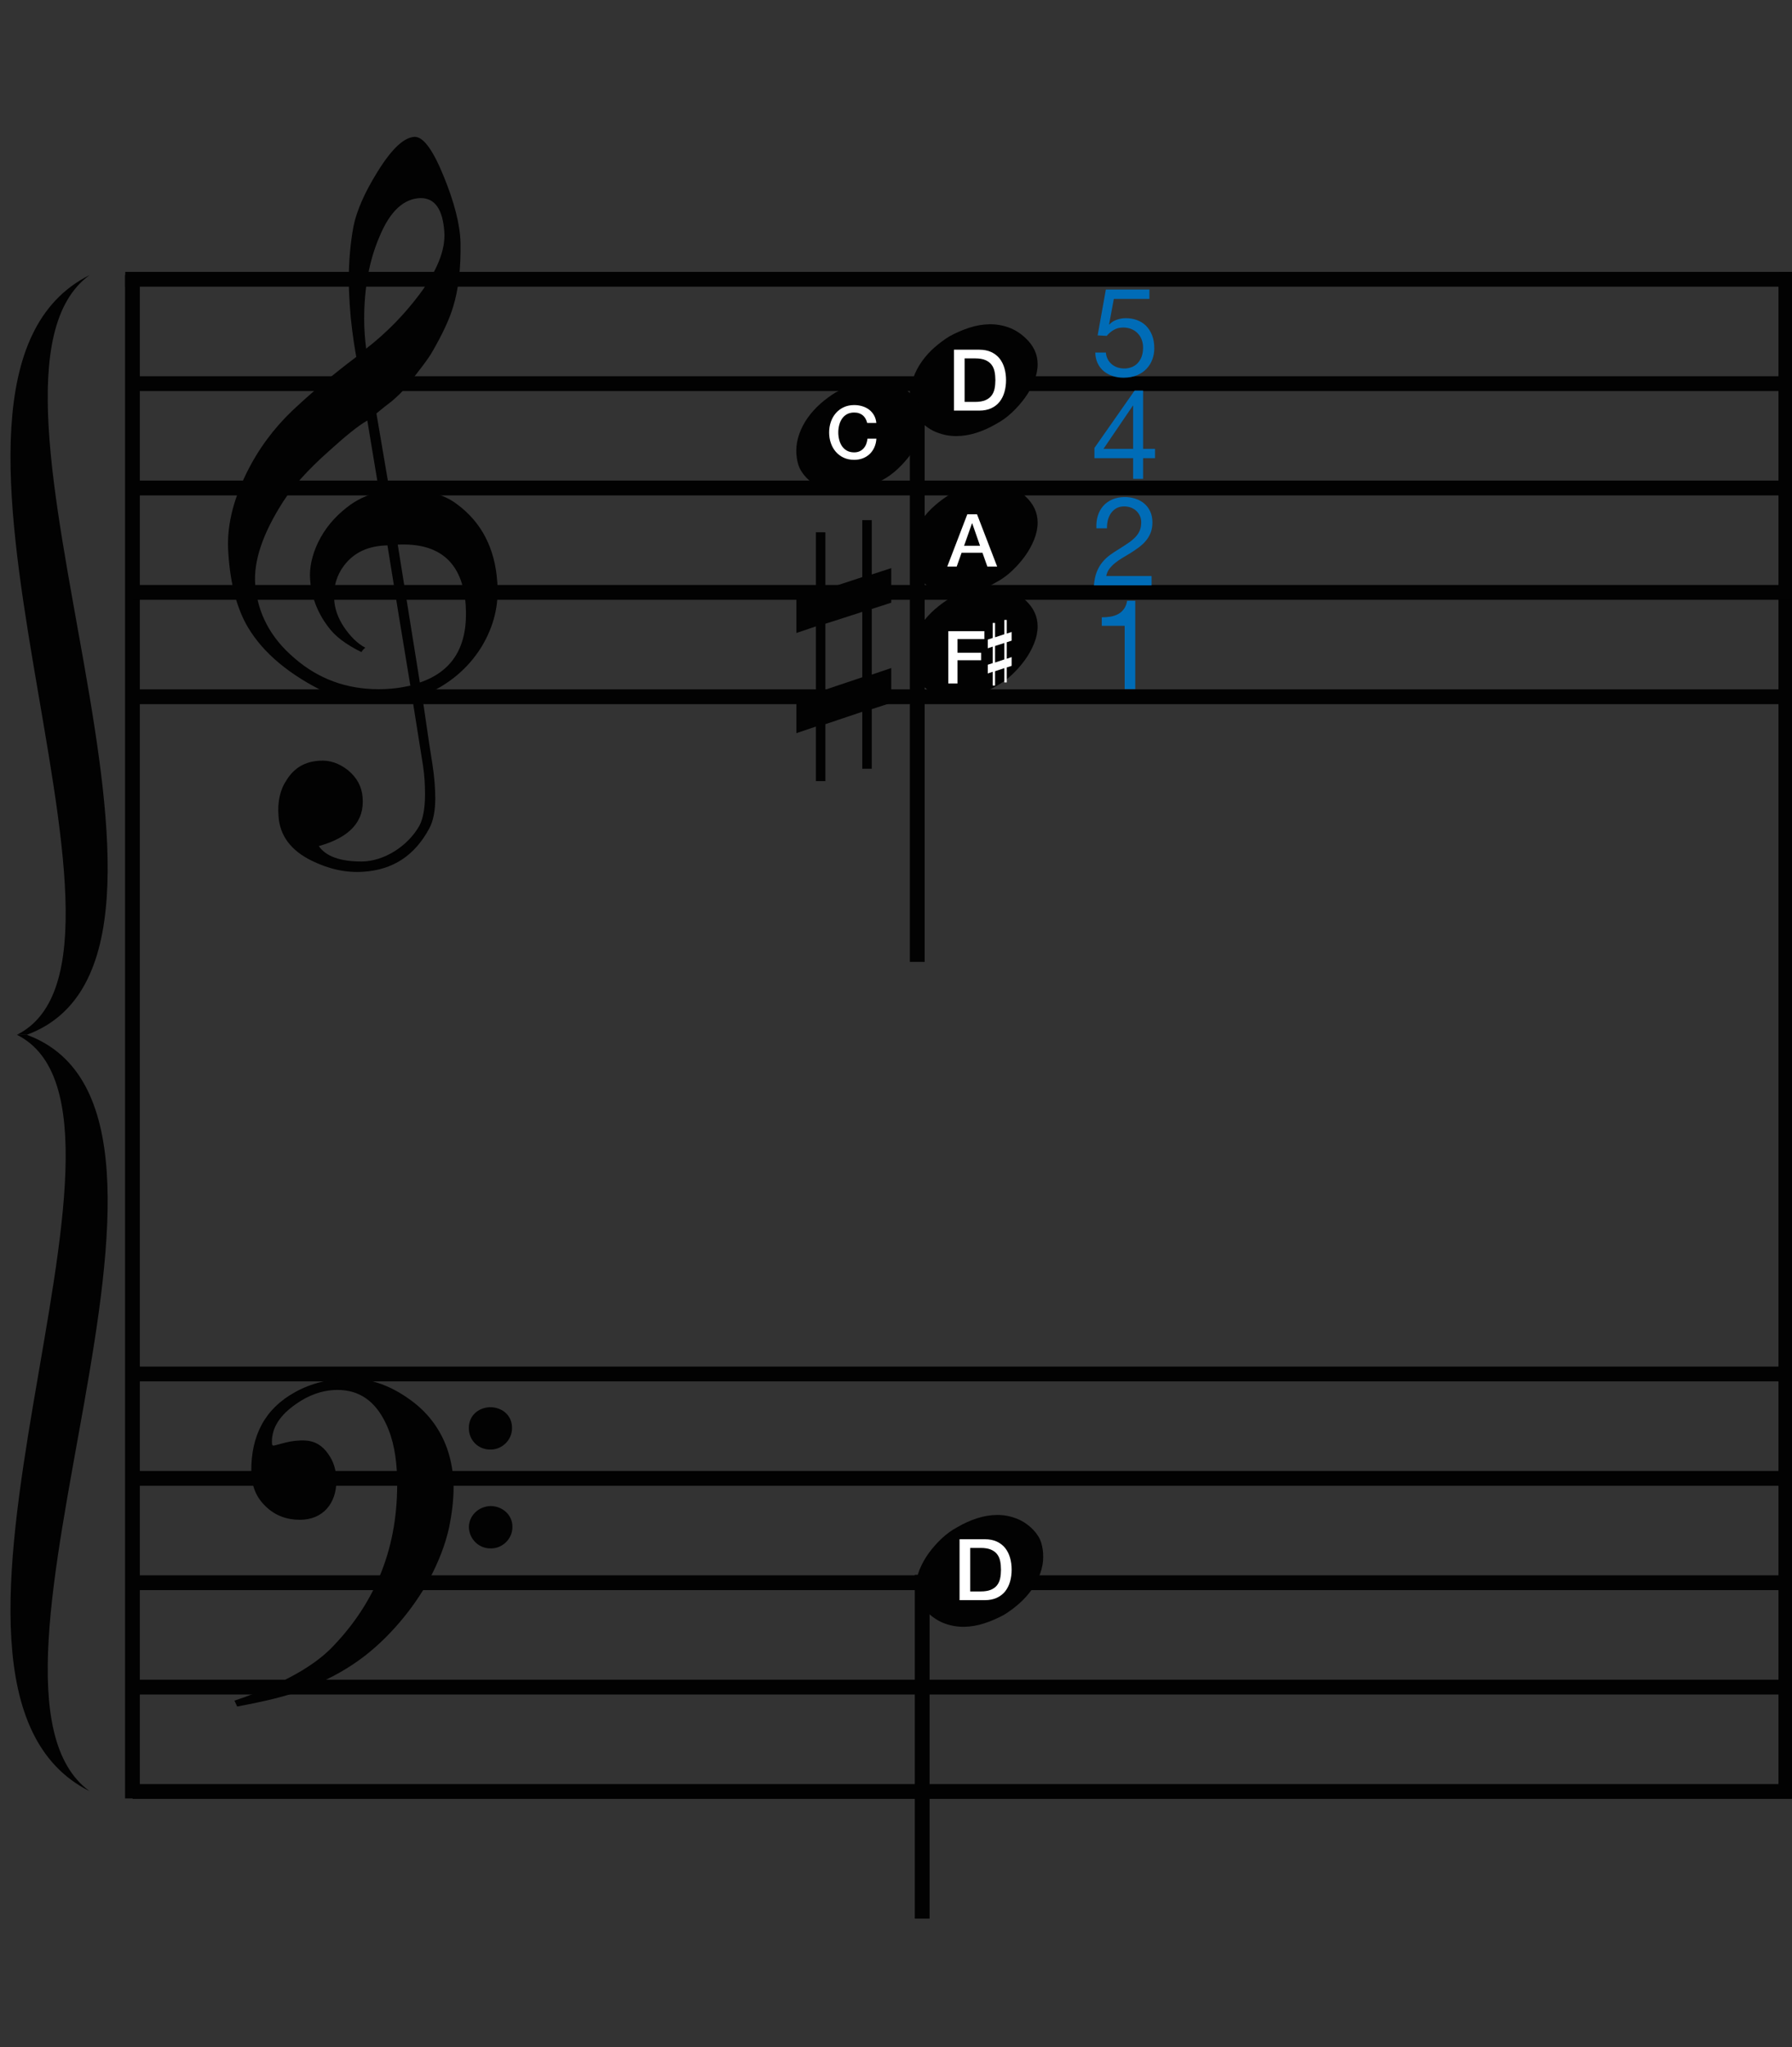 <?xml version="1.0" encoding="utf-8"?>
<!-- Generator: Adobe Illustrator 14.0.0, SVG Export Plug-In . SVG Version: 6.00 Build 43363)  -->
<!DOCTYPE svg PUBLIC "-//W3C//DTD SVG 1.1//EN" "http://www.w3.org/Graphics/SVG/1.1/DTD/svg11.dtd">
<svg version="1.1" id="main" xmlns="http://www.w3.org/2000/svg" xmlns:xlink="http://www.w3.org/1999/xlink" x="0px" y="0px"
	 width="242.362px" height="276.682px" viewBox="0 0 242.362 276.682" enable-background="new 0 0 242.362 276.682"
	 xml:space="preserve">
<rect x="0" y="0" width="242.362" height="276.682" fill="#333333" stroke="none"/>
<line fill="none" stroke="#020202" stroke-width="2" stroke-miterlimit="10" x1="17.915" y1="37.186" x2="17.915" y2="243.08"/>
<line fill="none" stroke="#020202" stroke-width="2" stroke-miterlimit="10" x1="241.531" y1="36.765" x2="241.531" y2="243.136"/>
<line fill="none" stroke="#020202" stroke-width="2" stroke-miterlimit="10" x1="16.938" y1="37.748" x2="242.362" y2="37.748"/>
<line fill="none" stroke="#020202" stroke-width="2" stroke-miterlimit="10" x1="17.93" y1="51.854" x2="242.362" y2="51.854"/>
<line fill="none" stroke="#020202" stroke-width="2" stroke-miterlimit="10" x1="17.93" y1="65.962" x2="242.362" y2="65.962"/>
<line fill="none" stroke="#020202" stroke-width="2" stroke-miterlimit="10" x1="17.93" y1="80.07" x2="242.362" y2="80.07"/>
<line fill="none" stroke="#020202" stroke-width="2" stroke-miterlimit="10" x1="17.93" y1="94.177" x2="242.362" y2="94.177"/>
<line fill="none" stroke="#020202" stroke-width="2" stroke-miterlimit="10" x1="17.93" y1="185.713" x2="242.362" y2="185.713"/>
<line fill="none" stroke="#020202" stroke-width="2" stroke-miterlimit="10" x1="17.93" y1="199.821" x2="242.362" y2="199.821"/>
<line fill="none" stroke="#020202" stroke-width="2" stroke-miterlimit="10" x1="17.93" y1="213.928" x2="242.362" y2="213.928"/>
<line fill="none" stroke="#020202" stroke-width="2" stroke-miterlimit="10" x1="17.93" y1="228.036" x2="242.362" y2="228.036"/>
<line fill="none" stroke="#020202" stroke-width="2" stroke-miterlimit="10" x1="17.93" y1="242.144" x2="242.362" y2="242.144"/>
<path fill="#020202" d="M12.111,37.186c-28.572,14.286,11.607,91.965-9.822,102.68h1.339C32.646,129.151-7.532,51.472,12.111,37.186
	"/>
<path fill="#020202" d="M12.111,242.098c-28.572-14.286,11.607-91.518-9.822-102.232h1.339
	C32.646,150.58-7.532,227.812,12.111,242.098"/>
<g>
	<path fill="#020202" d="M55.77,94.439c-1.335,0.213-2.777,0.32-4.326,0.32c-3.311,0-5.768-0.374-7.317-1.122
		c-4.967-2.403-8.491-5.341-10.574-8.812c-1.495-2.51-2.403-5.875-2.67-10.04c-0.267-3.472,0.587-7.05,2.457-10.842
		c1.602-3.258,3.685-6.035,6.195-8.438c2.563-2.403,5.447-4.86,8.652-7.263c-0.16-0.908-0.481-2.67-0.748-5.287
		c-0.214-2.457-0.267-4.166-0.267-5.074c0-2.563,0.213-5.02,0.641-7.316c0.427-2.083,1.496-4.54,3.258-7.37
		c1.923-3.097,3.578-4.646,5.02-4.7c1.175,0,2.457,1.763,3.899,5.287c1.442,3.525,2.243,6.569,2.296,9.079
		c0.053,3.365-0.267,6.249-1.015,8.652c-0.481,1.602-1.389,3.578-2.777,5.981c-0.534,0.961-1.762,2.563-3.524,4.753
		c-0.481,0.641-1.175,1.282-1.976,1.976c-0.694,0.534-1.389,1.068-2.083,1.656l1.762,10.361c0.481-0.054,0.961-0.107,1.549-0.107
		c3.258,0,5.768,0.641,7.53,1.976c3.365,2.457,5.181,5.981,5.501,10.521c0.267,3.151-0.481,6.088-2.136,8.812
		c-1.816,2.938-4.486,5.181-8.011,6.623c0.481,3.258,0.908,6.355,1.389,9.292c0.267,1.762,0.374,3.311,0.374,4.54
		c0,1.709-0.267,3.044-0.801,4.059c-1.976,3.685-4.913,5.608-8.918,5.875c-2.403,0.16-4.7-0.374-6.996-1.496
		c-2.831-1.388-4.326-3.418-4.486-6.035c-0.16-1.923,0.214-3.578,1.122-4.914c1.015-1.602,2.457-2.457,4.433-2.563
		c1.335-0.106,2.617,0.321,3.845,1.282c1.229,1.015,1.869,2.243,1.976,3.685c0.267,3.205-1.709,5.394-5.928,6.569
		c0.961,1.389,2.884,2.083,5.768,2.083c3.044,0,6.302-2.083,7.851-4.86c0.48-0.908,0.748-2.35,0.748-4.219
		c0-1.122-0.053-2.403-0.267-3.845L55.77,94.439z M46.53,76.441c-1.015,1.335-1.442,2.884-1.335,4.54
		c0.053,1.229,0.48,2.51,1.335,3.792c0.908,1.335,1.869,2.243,2.884,2.777c-0.16,0.107-0.374,0.32-0.534,0.587
		c-2.083-1.015-3.578-2.136-4.54-3.471c-1.442-1.923-2.243-4.059-2.403-6.409c-0.107-1.549,0.267-3.205,1.068-4.914
		c0.908-1.869,2.189-3.418,3.898-4.753c1.282-1.015,2.724-1.709,4.379-2.083l-1.603-9.666c-1.228,0.694-2.937,2.083-5.233,4.166
		c-2.831,2.51-4.86,4.806-6.142,6.782c-2.777,4.326-4.005,8.011-3.792,11.162c0.32,3.898,2.029,7.209,5.287,9.987
		c3.258,2.831,7.049,4.219,11.429,4.219c1.442,0,2.831-0.16,4.272-0.48c-1.068-6.355-2.083-12.657-3.097-18.959
		C49.788,73.771,47.866,74.679,46.53,76.441z M51.337,31.955c-1.389,3.204-2.083,6.943-2.083,11.162
		c0,1.389,0.107,2.724,0.267,4.005c2.831-2.189,5.181-4.646,7.157-7.263c2.457-3.258,3.578-6.088,3.418-8.491
		c-0.214-3.098-1.282-4.593-3.205-4.593C54.648,26.828,52.779,28.483,51.337,31.955z M56.784,92.25
		c4.54-1.549,6.569-5.02,6.195-10.521c-0.427-5.661-3.472-8.385-9.186-8.118L56.784,92.25z"/>
</g>
<g>
	<path fill="#020202" d="M48.621,224.349c-2.174,1.59-4.825,2.969-8.007,4.189c-1.962,0.742-4.825,1.432-8.537,2.121l-0.372-0.795
		c1.803-0.583,3.5-1.272,5.038-1.962c3.711-1.644,6.469-3.446,8.325-5.408c5.939-6.204,8.802-13.68,8.643-22.535
		c-0.053-2.97-0.53-5.515-1.538-7.583c-1.432-3.022-3.606-4.507-6.522-4.507c-2.068,0-4.083,0.742-5.992,2.174
		c-2.068,1.538-3.022,3.287-2.863,5.196c0.053,0.106,0.106,0.159,0.212,0.159c0,0,0.477-0.106,1.432-0.371
		c1.007-0.265,1.962-0.371,2.863-0.318c1.22,0.053,2.28,0.636,3.075,1.803c0.743,1.007,1.114,2.227,1.114,3.659
		c0,3.022-1.803,5.25-4.931,5.25c-1.803,0-3.341-0.583-4.561-1.75c-1.325-1.22-1.961-2.757-2.015-4.719
		c-0.053-4.931,1.856-8.537,5.886-10.764c2.174-1.22,4.613-1.803,7.264-1.856c2.704-0.053,5.355,0.795,7.954,2.598
		c2.598,1.75,4.348,4.03,5.355,6.787c0.583,1.644,0.901,3.447,0.901,5.355c0,1.644-0.212,3.5-0.636,5.515
		c-0.477,2.121-1.326,4.401-2.651,6.893C55.885,217.509,52.386,221.645,48.621,224.349z M66.278,190.201
		c1.644,0,2.969,1.114,2.969,2.757c0.053,1.644-1.326,2.969-2.863,2.969c-1.644,0.053-2.97-1.219-2.97-2.863
		C63.362,191.421,64.634,190.254,66.278,190.201z M66.331,203.563c1.644,0,2.969,1.22,2.969,2.757
		c0.053,1.644-1.325,2.969-2.863,2.969c-1.644,0.053-2.969-1.22-3.022-2.863C63.415,204.889,64.688,203.617,66.331,203.563z"/>
</g>
<g>
	<path fill="#006CB7" d="M156.215,60.666v1.262h-1.616v2.794h-1.347v-2.794h-5.235v-1.38l5.437-7.76h1.145v7.878H156.215z
		 M153.252,54.825h-0.034l-3.973,5.841h4.006V54.825z"/>
</g>
<g>
	<path fill="#006CB7" d="M150.643,40.397l-0.64,3.434l0.034,0.034c0.258-0.292,0.592-0.508,1.001-0.648
		c0.41-0.14,0.816-0.21,1.221-0.21c0.527,0,1.027,0.084,1.498,0.252c0.471,0.168,0.881,0.423,1.229,0.766
		c0.348,0.343,0.623,0.769,0.825,1.279c0.202,0.511,0.303,1.108,0.303,1.793c0,0.505-0.087,0.996-0.261,1.473
		c-0.174,0.477-0.435,0.901-0.783,1.271c-0.348,0.371-0.783,0.665-1.305,0.884c-0.521,0.219-1.13,0.328-1.826,0.328
		c-0.517,0-1.001-0.076-1.456-0.227s-0.856-0.371-1.204-0.657c-0.348-0.286-0.623-0.642-0.825-1.069
		c-0.202-0.426-0.309-0.909-0.32-1.448h1.431c0.022,0.303,0.098,0.587,0.227,0.85c0.129,0.264,0.303,0.494,0.522,0.69
		s0.477,0.348,0.774,0.455c0.297,0.106,0.625,0.16,0.985,0.16c0.336,0,0.659-0.059,0.968-0.177c0.309-0.118,0.578-0.294,0.808-0.53
		c0.229-0.235,0.412-0.53,0.547-0.884s0.202-0.766,0.202-1.237c0-0.393-0.065-0.754-0.194-1.085s-0.312-0.617-0.547-0.858
		c-0.236-0.241-0.519-0.429-0.85-0.564s-0.699-0.202-1.103-0.202c-0.471,0-0.89,0.104-1.254,0.312s-0.688,0.479-0.968,0.816
		l-1.229-0.067l1.111-6.195h5.892v1.263H150.643z"/>
</g>
<g>
	<path fill="#006CB7" d="M148.472,69.728c0.157-0.516,0.401-0.962,0.732-1.338c0.331-0.376,0.743-0.67,1.237-0.884
		c0.494-0.213,1.055-0.32,1.683-0.32c0.516,0,1.001,0.076,1.456,0.227s0.85,0.371,1.187,0.657c0.337,0.286,0.604,0.643,0.8,1.069
		s0.294,0.92,0.294,1.481c0,0.527-0.082,0.993-0.244,1.397s-0.378,0.766-0.648,1.085c-0.269,0.32-0.578,0.609-0.926,0.867
		c-0.348,0.258-0.707,0.505-1.077,0.741c-0.371,0.225-0.741,0.446-1.111,0.665c-0.37,0.219-0.709,0.452-1.018,0.699
		c-0.309,0.247-0.572,0.514-0.792,0.8c-0.219,0.286-0.362,0.614-0.429,0.984h6.127v1.263h-7.794c0.056-0.707,0.183-1.31,0.379-1.81
		c0.196-0.499,0.446-0.934,0.749-1.305c0.303-0.37,0.645-0.695,1.027-0.976c0.381-0.28,0.78-0.544,1.195-0.792
		c0.505-0.314,0.948-0.603,1.33-0.867s0.699-0.53,0.951-0.799c0.252-0.27,0.443-0.561,0.572-0.875
		c0.129-0.314,0.194-0.679,0.194-1.094c0-0.325-0.062-0.62-0.186-0.884s-0.289-0.491-0.497-0.682s-0.452-0.337-0.732-0.438
		c-0.281-0.101-0.578-0.152-0.892-0.152c-0.416,0-0.772,0.087-1.069,0.261c-0.298,0.174-0.542,0.401-0.732,0.682
		c-0.191,0.281-0.328,0.598-0.413,0.951c-0.084,0.354-0.121,0.71-0.109,1.069h-1.431C148.253,70.806,148.314,70.245,148.472,69.728z
		"/>
</g>
<g>
	<path fill="#006CB7" d="M152.108,93.137v-8.551h-3.098v-1.145c0.404,0,0.797-0.031,1.178-0.093
		c0.382-0.062,0.727-0.177,1.036-0.345c0.308-0.168,0.569-0.398,0.783-0.69c0.213-0.292,0.359-0.662,0.438-1.111h1.094v11.935
		H152.108z"/>
</g>
<line fill="none" stroke="#020202" stroke-width="2" stroke-miterlimit="10" x1="124.057" y1="52.662" x2="124.057" y2="130.017"/>
<path fill="#020202" d="M140.337,49.22c0,0.746-0.157,1.512-0.471,2.298c-0.315,0.785-0.727,1.531-1.238,2.24
	c-0.511,0.706-1.101,1.374-1.767,2.004c-0.67,0.627-1.376,1.138-2.123,1.53c-0.865,0.511-1.758,0.915-2.682,1.209
	c-0.922,0.294-1.836,0.442-2.739,0.442c-0.903,0-1.777-0.169-2.623-0.502c-0.844-0.333-1.602-0.854-2.269-1.561
	c-0.511-0.551-0.854-1.119-1.031-1.708c-0.176-0.589-0.265-1.219-0.265-1.885c0-0.748,0.138-1.503,0.414-2.269
	c0.274-0.767,0.657-1.493,1.147-2.182c0.491-0.687,1.062-1.315,1.709-1.885c0.648-0.568,1.327-1.07,2.033-1.502
	c0.865-0.471,1.748-0.854,2.653-1.15c0.903-0.294,1.798-0.45,2.68-0.47c0.884-0.02,1.75,0.116,2.593,0.411
	c0.844,0.295,1.622,0.778,2.328,1.444C139.788,46.706,140.337,47.884,140.337,49.22z"/>
<path fill="#020202" d="M124.904,56.83c0,0.746-0.156,1.512-0.47,2.299c-0.316,0.785-0.728,1.531-1.239,2.239
	c-0.51,0.707-1.1,1.375-1.767,2.003c-0.669,0.628-1.375,1.139-2.122,1.532c-0.865,0.511-1.758,0.914-2.683,1.208
	c-0.922,0.295-1.836,0.443-2.739,0.443s-1.777-0.169-2.623-0.502c-0.844-0.333-1.601-0.855-2.269-1.561
	c-0.511-0.551-0.854-1.12-1.031-1.709c-0.175-0.59-0.264-1.219-0.264-1.885c0-0.748,0.138-1.503,0.413-2.269
	c0.274-0.768,0.658-1.493,1.148-2.182c0.491-0.688,1.062-1.315,1.708-1.885c0.648-0.568,1.327-1.071,2.033-1.503
	c0.865-0.471,1.748-0.855,2.653-1.15c0.903-0.294,1.797-0.45,2.68-0.471c0.884-0.019,1.75,0.117,2.593,0.412
	c0.844,0.295,1.622,0.778,2.329,1.444C124.355,54.315,124.904,55.495,124.904,56.83z"/>
<path fill="#020202" d="M140.337,70.628c0,0.747-0.157,1.512-0.471,2.298c-0.315,0.785-0.727,1.531-1.238,2.239
	c-0.511,0.706-1.101,1.374-1.767,2.003c-0.67,0.627-1.376,1.139-2.123,1.531c-0.865,0.511-1.758,0.914-2.682,1.208
	c-0.922,0.295-1.836,0.443-2.739,0.443c-0.903,0-1.777-0.169-2.623-0.502c-0.844-0.333-1.602-0.855-2.269-1.561
	c-0.511-0.551-0.854-1.12-1.031-1.709s-0.265-1.219-0.265-1.885c0-0.748,0.138-1.503,0.414-2.269
	c0.274-0.768,0.657-1.493,1.147-2.182c0.491-0.687,1.062-1.314,1.709-1.885c0.648-0.568,1.327-1.071,2.033-1.503
	c0.865-0.472,1.748-0.855,2.653-1.15c0.903-0.294,1.798-0.45,2.68-0.471c0.884-0.019,1.75,0.117,2.593,0.412
	c0.844,0.294,1.622,0.777,2.328,1.444C139.788,68.113,140.337,69.292,140.337,70.628z"/>
<path fill="#020202" d="M140.336,84.658c0,0.747-0.156,1.512-0.471,2.299c-0.315,0.785-0.727,1.531-1.238,2.239
	c-0.511,0.707-1.101,1.375-1.767,2.004c-0.669,0.628-1.375,1.139-2.122,1.531c-0.865,0.511-1.758,0.914-2.683,1.208
	c-0.922,0.295-1.836,0.443-2.74,0.443c-0.903,0-1.777-0.169-2.622-0.502c-0.845-0.333-1.602-0.855-2.27-1.561
	c-0.511-0.551-0.854-1.12-1.031-1.709c-0.176-0.589-0.264-1.219-0.264-1.885c0-0.748,0.137-1.503,0.413-2.269
	c0.274-0.768,0.658-1.493,1.148-2.182c0.491-0.688,1.062-1.315,1.708-1.885c0.648-0.569,1.327-1.071,2.033-1.503
	c0.865-0.471,1.748-0.855,2.653-1.15c0.903-0.294,1.797-0.45,2.68-0.47c0.884-0.02,1.749,0.117,2.593,0.411
	c0.844,0.295,1.622,0.778,2.329,1.444C139.787,82.143,140.336,83.322,140.336,84.658z"/>
<g>
	<path fill="#FFFFFF" d="M130.825,69.515h1.316l2.722,7.066h-1.326l-0.663-1.871h-2.821l-0.663,1.871h-1.277L130.825,69.515z
		 M130.39,73.771h2.158l-1.059-3.038h-0.03L130.39,73.771z"/>
</g>
<g>
	<path fill="#FFFFFF" d="M117.284,57.164c-0.053-0.205-0.125-0.393-0.218-0.564c-0.092-0.171-0.211-0.32-0.356-0.445
		c-0.146-0.125-0.315-0.223-0.51-0.292c-0.195-0.069-0.421-0.104-0.678-0.104c-0.376,0-0.701,0.076-0.975,0.228
		c-0.274,0.152-0.497,0.354-0.668,0.608c-0.172,0.254-0.299,0.543-0.381,0.866s-0.124,0.653-0.124,0.99s0.041,0.667,0.124,0.99
		s0.209,0.612,0.381,0.866c0.171,0.254,0.394,0.457,0.668,0.609c0.273,0.152,0.599,0.228,0.975,0.228
		c0.277,0,0.521-0.048,0.732-0.144c0.211-0.096,0.393-0.228,0.544-0.396c0.152-0.168,0.271-0.364,0.356-0.589
		c0.085-0.224,0.142-0.465,0.168-0.722h1.208c-0.026,0.422-0.117,0.808-0.272,1.158c-0.155,0.35-0.365,0.652-0.628,0.906
		c-0.264,0.254-0.574,0.45-0.93,0.589c-0.356,0.139-0.749,0.208-1.178,0.208c-0.528,0-1.001-0.098-1.42-0.292
		c-0.419-0.195-0.774-0.46-1.064-0.797c-0.291-0.336-0.513-0.729-0.668-1.178c-0.155-0.449-0.233-0.927-0.233-1.435
		c0-0.501,0.078-0.977,0.233-1.425c0.155-0.449,0.377-0.841,0.668-1.178c0.29-0.336,0.645-0.604,1.064-0.802
		c0.419-0.198,0.892-0.297,1.42-0.297c0.396,0,0.769,0.054,1.119,0.163c0.35,0.109,0.658,0.268,0.925,0.475
		c0.267,0.208,0.483,0.46,0.648,0.757c0.165,0.297,0.267,0.637,0.307,1.02H117.284z"/>
</g>
<g>
	<path fill="#FFFFFF" d="M128.257,85.311h4.879v1.069h-3.642v1.851h3.197v1.01h-3.197v3.137h-1.237V85.311z"/>
</g>
<line fill="none" stroke="#020202" stroke-width="2" stroke-miterlimit="10" x1="124.723" y1="259.328" x2="124.723" y2="212.856"/>
<path fill="#020202" d="M123.883,214.491c0-0.746,0.156-1.512,0.471-2.299c0.316-0.784,0.727-1.53,1.238-2.238
	c0.511-0.707,1.101-1.375,1.767-2.004c0.669-0.627,1.376-1.139,2.122-1.531c0.865-0.511,1.758-0.914,2.682-1.208
	c0.923-0.295,1.836-0.443,2.74-0.443s1.777,0.169,2.623,0.502c0.844,0.333,1.601,0.855,2.269,1.561
	c0.511,0.551,0.854,1.12,1.031,1.709c0.176,0.59,0.265,1.219,0.265,1.885c0,0.749-0.138,1.504-0.413,2.269
	c-0.273,0.768-0.658,1.493-1.148,2.182c-0.492,0.688-1.062,1.315-1.708,1.885c-0.648,0.568-1.327,1.071-2.033,1.503
	c-0.865,0.471-1.748,0.855-2.653,1.149c-0.903,0.294-1.797,0.45-2.68,0.471c-0.884,0.02-1.749-0.117-2.593-0.412
	c-0.844-0.295-1.622-0.778-2.329-1.444C124.432,217.006,123.883,215.827,123.883,214.491z"/>
<g>
	<path fill="#FFFFFF" d="M129.018,47.266h3.413c0.63,0,1.176,0.108,1.638,0.323c0.461,0.215,0.838,0.509,1.13,0.882
		s0.509,0.809,0.651,1.309c0.143,0.5,0.213,1.034,0.213,1.603s-0.071,1.103-0.213,1.603c-0.142,0.5-0.359,0.936-0.651,1.309
		c-0.292,0.373-0.669,0.667-1.13,0.882c-0.461,0.215-1.007,0.323-1.638,0.323h-3.413V47.266z M130.459,54.323h1.418
		c0.561,0,1.021-0.075,1.378-0.225s0.638-0.357,0.842-0.623c0.204-0.265,0.342-0.576,0.415-0.934
		c0.073-0.357,0.109-0.744,0.109-1.159s-0.037-0.801-0.109-1.159c-0.073-0.357-0.211-0.669-0.415-0.934
		c-0.204-0.265-0.484-0.473-0.842-0.623s-0.817-0.225-1.378-0.225h-1.418V54.323z"/>
</g>
<g>
	<path fill="#FFFFFF" d="M129.776,208.049h3.413c0.63,0,1.176,0.108,1.638,0.323c0.461,0.215,0.838,0.509,1.13,0.882
		s0.509,0.809,0.651,1.309c0.143,0.5,0.213,1.034,0.213,1.603s-0.071,1.103-0.213,1.603c-0.142,0.5-0.359,0.936-0.651,1.309
		c-0.292,0.373-0.669,0.667-1.13,0.882c-0.461,0.215-1.007,0.323-1.638,0.323h-3.413V208.049z M131.217,215.106h1.418
		c0.561,0,1.021-0.075,1.378-0.225s0.638-0.357,0.842-0.623c0.204-0.265,0.342-0.576,0.415-0.934
		c0.073-0.357,0.109-0.744,0.109-1.159s-0.037-0.801-0.109-1.159c-0.073-0.357-0.211-0.669-0.415-0.934
		c-0.204-0.265-0.484-0.473-0.842-0.623s-0.817-0.225-1.378-0.225h-1.418V215.106z"/>
</g>
<g>
	<path fill="#020202" d="M117.901,70.306v7.34l2.637-0.855v4.667l-2.637,0.855v8.872l2.637-0.891v4.703l-2.637,0.855v8.052h-1.283
		v-7.696l-4.988,1.675v7.696h-1.283v-7.375l-2.637,0.891v-4.703l2.637-0.855v-8.872l-2.637,0.891v-4.667l2.637-0.891v-8.052h1.283
		v7.696l4.988-1.639v-7.696H117.901z M116.618,82.705l-4.988,1.604v8.907l4.988-1.675V82.705z"/>
</g>
<g>
	<path fill="#FFFFFF" d="M136.158,83.791v1.845l0.663-0.215v1.173l-0.663,0.215v2.23l0.663-0.224v1.183l-0.663,0.215v2.024h-0.323
		v-1.935l-1.254,0.421v1.935h-0.322v-1.854l-0.663,0.224v-1.182l0.663-0.215V87.4l-0.663,0.224v-1.173l0.663-0.224v-2.024h0.322
		v1.935l1.254-0.412v-1.935H136.158z M135.835,86.908l-1.254,0.403v2.239l1.254-0.421V86.908z"/>
</g>
</svg>
